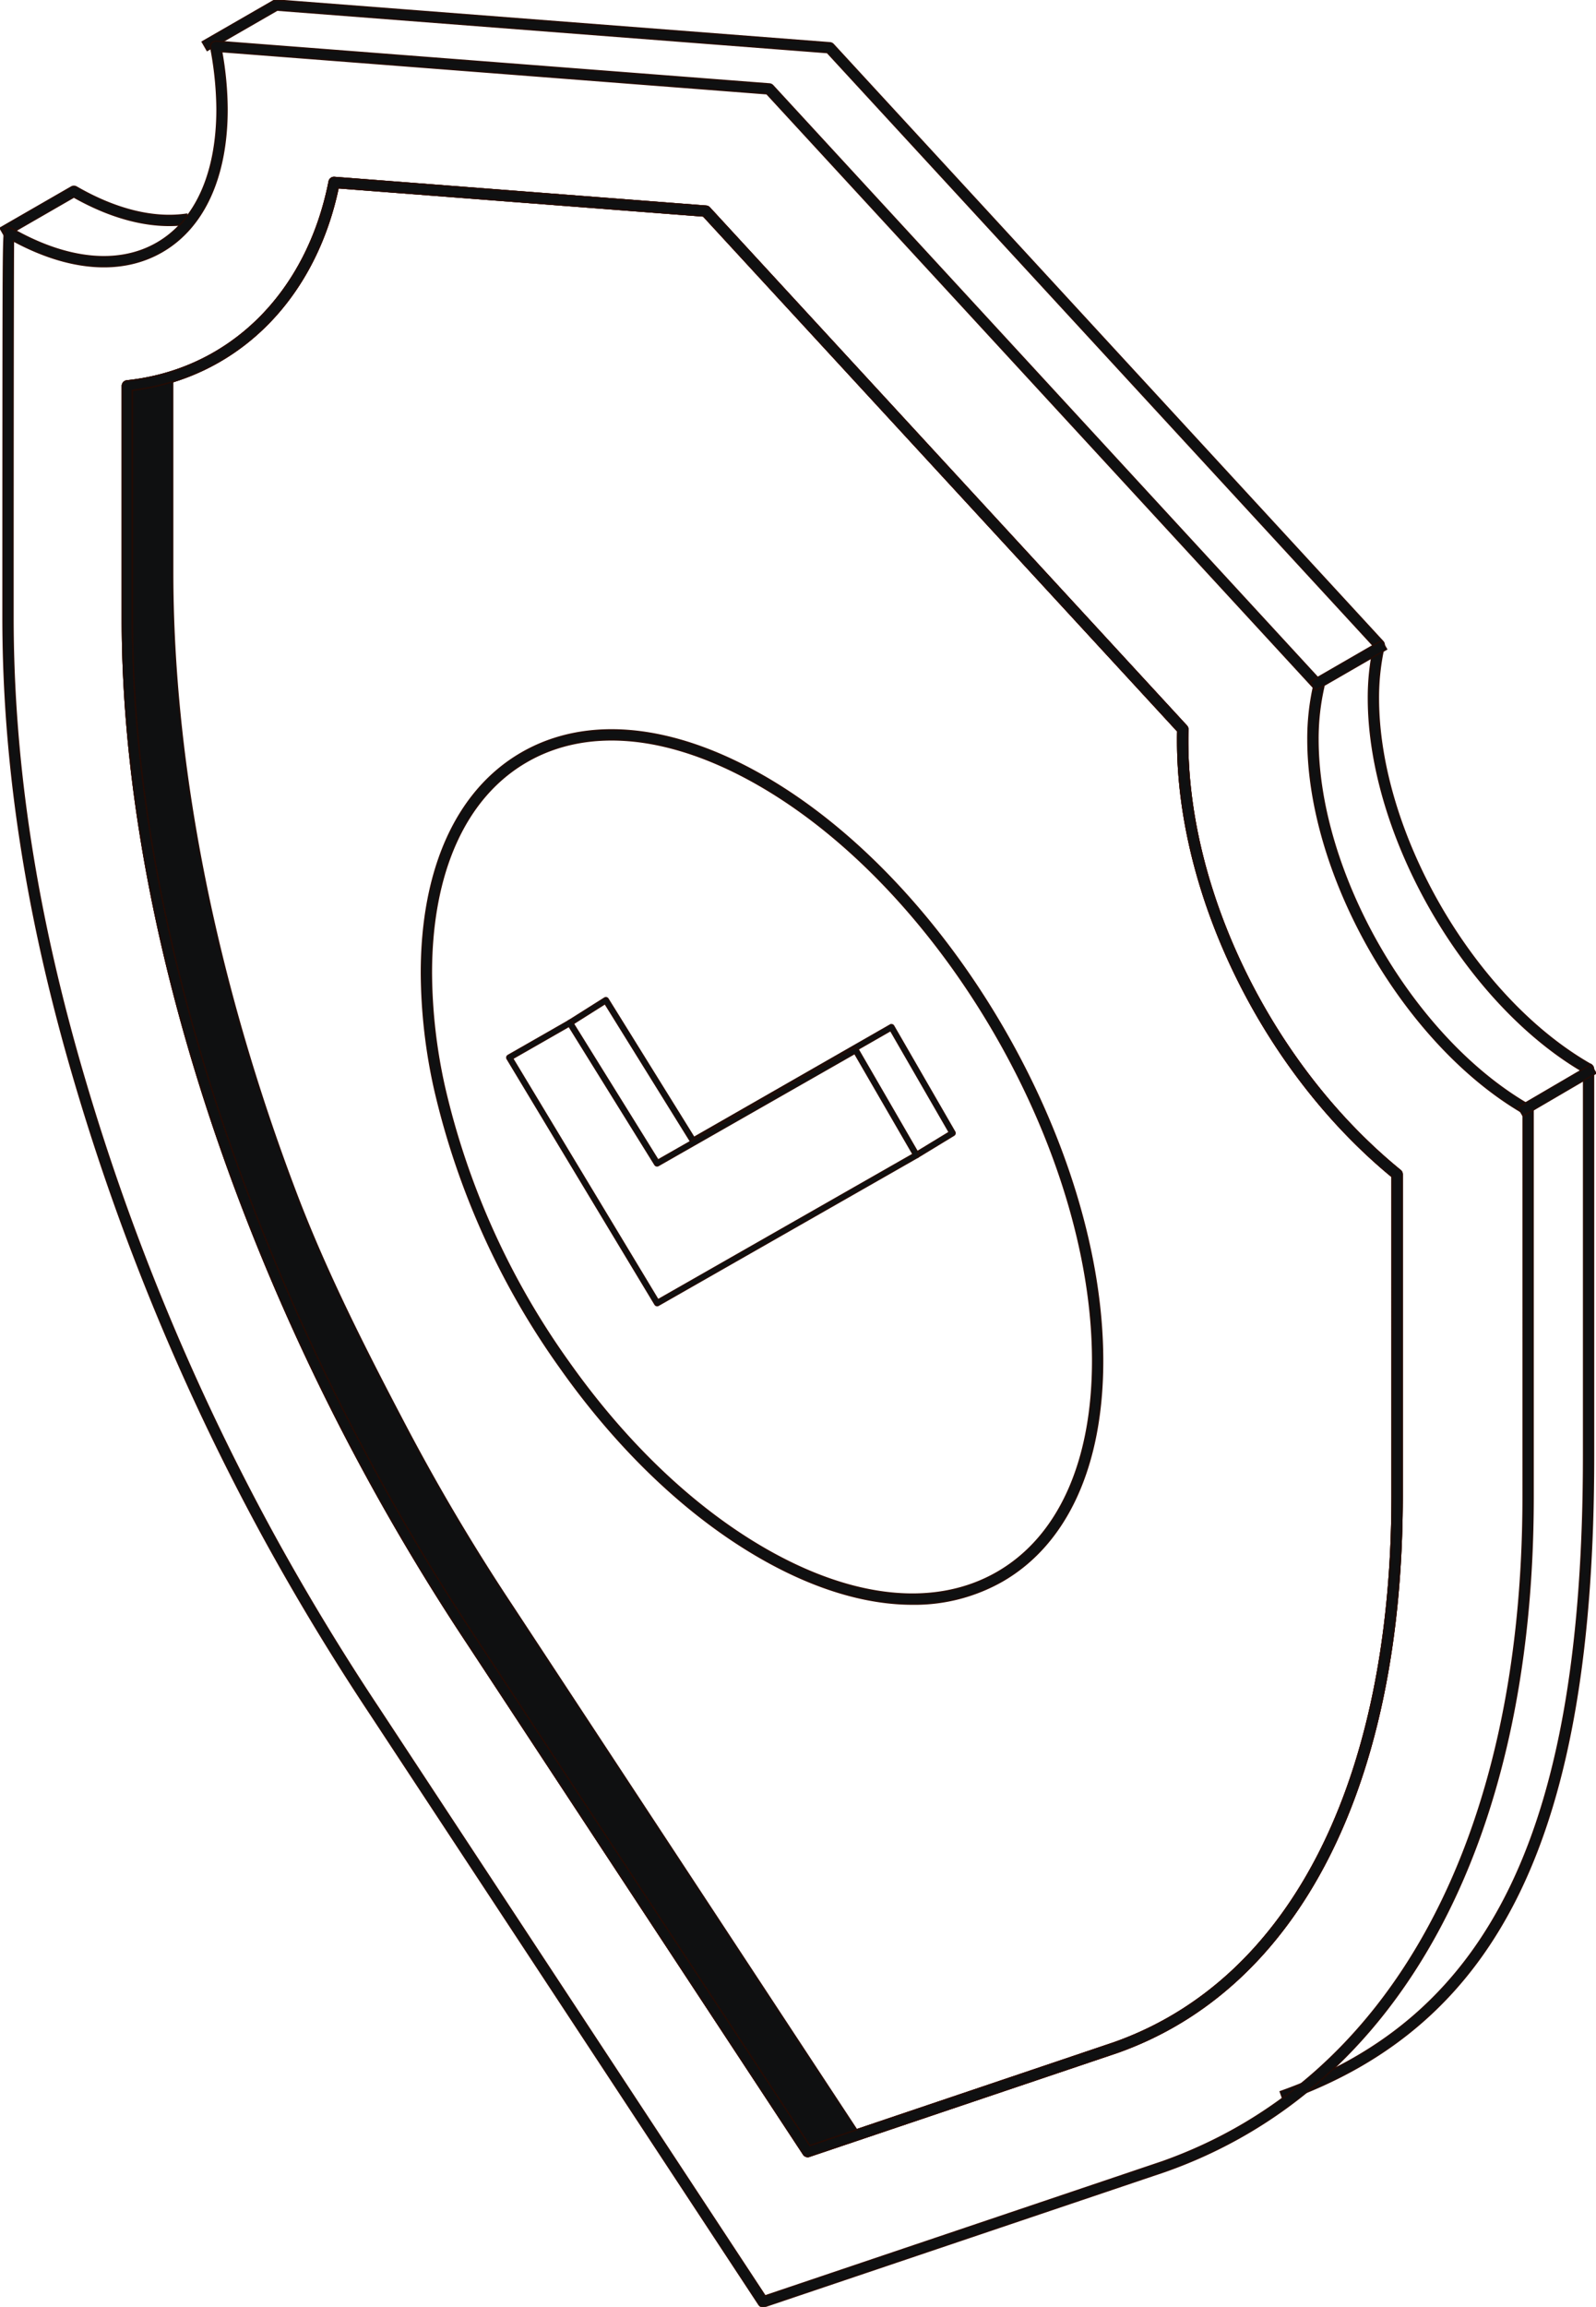 <svg xmlns="http://www.w3.org/2000/svg" xmlns:xlink="http://www.w3.org/1999/xlink" id="Group_687" data-name="Group 687" width="246.758" height="356.5" viewBox="0 0 246.758 356.5"><defs><clipPath id="clip-path"><rect id="Rectangle_381" data-name="Rectangle 381" width="246.758" height="356.5" fill="none" stroke="#240b04" stroke-width="0.2"></rect></clipPath></defs><g id="Group_574" data-name="Group 574" clip-path="url(#clip-path)"><path id="Path_473" data-name="Path 473" d="M.779,57.943,0,56.592l11.036-6.359a.783.783,0,0,1,.779,0C17.9,53.748,23.8,55.2,28.883,54.434l.231,1.54c-5.313.8-11.428-.634-17.688-4.167Z" transform="translate(0 -21.346)" fill="#0f1011" stroke="#240b04" stroke-width="0.2"></path><path id="Path_474" data-name="Path 474" d="M221.63,324.7l-.52-1.47c32.874-11.613,46.9-41,46.9-98.266V165.654c-18.357-10.681-33.267-36.555-33.267-57.765a37.5,37.5,0,0,1,.838-8l-84.5-91.755L66.036,1.577,55.208,7.814l-.779-1.351L65.467.105a.709.709,0,0,1,.448-.1l85.587,6.6a.776.776,0,0,1,.514.248L237,99.136a.781.781,0,0,1,.185.7,35.781,35.781,0,0,0-.889,8.049c0,20.765,14.631,46.106,32.614,56.491l.259.134a.778.778,0,0,1,.394.677v59.78c0,58.036-14.336,87.863-47.938,99.736" transform="translate(-23.177 0)" fill="#0f1011" stroke="#240b04" stroke-width="0.2"></path><path id="Path_475" data-name="Path 475" d="M230.527,201.2c-19.66-16.014-32.872-42.7-32.872-66.41,0-.574.006-1.148.029-1.723a.793.793,0,0,0-.207-.557l-73.76-80.082a.774.774,0,0,0-.517-.247L65.741,47.744a.769.769,0,0,0-.827.626C61.509,65.693,49.52,77.5,33.638,79.186a.787.787,0,0,0-.7.775v36.024c0,28.876,6.919,61.593,20.01,94.6a344.081,344.081,0,0,0,15.578,33.774,348.115,348.115,0,0,0,17.869,30.07l51.861,78.818a.788.788,0,0,0,.654.356.747.747,0,0,0,.247-.046l47.611-16.06c27.992-9.893,44.046-41.238,44.046-86.013V201.8a.762.762,0,0,0-.287-.6m-1.275,50.281c0,44.074-15.67,74.885-42.989,84.537l-39.78,13.424-7.252,2.446L87.692,273.571A346.016,346.016,0,0,1,69.9,243.627,342.287,342.287,0,0,1,54.4,210.009c-13.017-32.826-19.9-65.337-19.9-94.023V80.656a36.7,36.7,0,0,0,6.23-1.332c12.9-3.968,22.4-14.917,25.574-29.973l56.472,4.358,73.34,79.622c-.017.488-.017.976-.017,1.458,0,24.035,13.31,51.068,33.154,67.381Z" transform="translate(-14.025 -20.327)" fill="#0f1011" stroke="#240b04" stroke-width="0.2"></path><path id="Path_476" data-name="Path 476" d="M230.527,201.2c-19.66-16.014-32.872-42.7-32.872-66.41,0-.574.006-1.148.029-1.723a.793.793,0,0,0-.207-.557l-73.76-80.082a.774.774,0,0,0-.517-.247L65.741,47.744a.769.769,0,0,0-.827.626C61.509,65.693,49.52,77.5,33.638,79.186a.787.787,0,0,0-.7.775v36.024c0,28.876,6.919,61.593,20.01,94.6a344.081,344.081,0,0,0,15.578,33.774,348.115,348.115,0,0,0,17.869,30.07l51.861,78.818a.788.788,0,0,0,.654.356.747.747,0,0,0,.247-.046l47.611-16.06c27.992-9.893,44.046-41.238,44.046-86.013V201.8a.762.762,0,0,0-.287-.6m-1.275,50.281c0,44.074-15.67,74.885-42.989,84.537l-39.78,13.424-7.252,2.446L87.692,273.571A346.016,346.016,0,0,1,69.9,243.627,342.287,342.287,0,0,1,54.4,210.009c-13.017-32.826-19.9-65.337-19.9-94.023V80.656a36.7,36.7,0,0,0,6.23-1.332c12.9-3.968,22.4-14.917,25.574-29.973l56.472,4.358,73.34,79.622c-.017.488-.017.976-.017,1.458,0,24.035,13.31,51.068,33.154,67.381Z" transform="translate(-14.025 -20.327)" fill="#0f1011" stroke="#240b04" stroke-width="0.2"></path><path id="Path_477" data-name="Path 477" d="M236.989,175.589l-.511.609.253-.746c-17.983-10.381-32.614-35.72-32.614-56.488a35.98,35.98,0,0,1,.884-8.044.79.79,0,0,0-.184-.706L119.833,17.935a.8.8,0,0,0-.517-.253l-85.588-6.6a.823.823,0,0,0-.637.258.775.775,0,0,0-.184.666,52.088,52.088,0,0,1,.981,9.583c0,9.887-3.29,17.237-9.273,20.688s-14,2.63-22.56-2.308a.785.785,0,0,0-.763-.011c-.46.253-.46.253-.482,30.432C.8,85.246.8,100.1.8,100.1c0,22.985,3.64,46.486,11.133,71.842A358.049,358.049,0,0,0,41.1,242.292c5.076,9.273,10.617,18.437,16.462,27.234l60.106,91.341a.781.781,0,0,0,.649.35.966.966,0,0,0,.252-.04l61.931-20.9c36.151-12.77,56.879-50.764,56.879-104.232V176.266a.779.779,0,0,0-.39-.678m-1.166,60.456c0,52.773-20.355,90.228-55.834,102.762l-61.351,20.7L58.865,268.664c-5.827-8.762-11.346-17.886-16.4-27.119A356.427,356.427,0,0,1,13.425,171.5c-7.447-25.213-11.07-48.565-11.07-71.4,0-18.19.017-51.286.069-58.148,8.641,4.657,16.76,5.26,22.967,1.671C31.879,39.88,35.45,32.054,35.45,21.586a51.947,51.947,0,0,0-.833-8.877l84.274,6.506,84.5,91.755a37.433,37.433,0,0,0-.838,7.993c0,21.216,14.917,47.095,33.268,57.763Z" transform="translate(-0.34 -4.717)" fill="#0f1011" stroke="#240b04" stroke-width="0.2"></path><path id="Path_478" data-name="Path 478" d="M409.536,294.461l-.785-1.345,11.273-6.593.785,1.345Z" transform="translate(-174.052 -122.005)" fill="#0f1011" stroke="#240b04" stroke-width="0.2"></path><rect id="Rectangle_380" data-name="Rectangle 380" width="12.738" height="1.559" transform="matrix(0.866, -0.5, 0.5, 0.866, 202.579, 105.35)" fill="#0f1011" stroke="#240b04" stroke-width="0.2"></rect><line id="Line_215" data-name="Line 215" y1="0.867" transform="translate(26.704 58.13)" fill="none" stroke="#240b04" stroke-miterlimit="10" stroke-width="0.2"></line><line id="Line_216" data-name="Line 216" x1="0.385" y1="0.58" transform="translate(132.458 329.117)" fill="none" stroke="#240b04" stroke-miterlimit="10" stroke-width="0.2"></line><path id="Path_479" data-name="Path 479" d="M166.519,203.669c-14.16-8.171-27.492-9.474-37.558-3.669-10,5.776-15.5,17.857-15.5,34.026a84.242,84.242,0,0,0,2.056,17.955,120.6,120.6,0,0,0,19.407,43.006c8.987,12.73,19.643,22.864,30.817,29.318,8.331,4.812,16.382,7.24,23.645,7.24a27.448,27.448,0,0,0,13.907-3.577c10-5.771,15.5-17.857,15.5-34.026,0-33.136-23.45-73.634-52.274-90.274m36,122.951c-9.56,5.518-22.341,4.215-36-3.663-10.984-6.339-21.463-16.324-30.323-28.864a118.931,118.931,0,0,1-19.161-42.45,82.552,82.552,0,0,1-2.021-17.616c0-15.589,5.231-27.193,14.728-32.677,9.554-5.518,22.341-4.215,36,3.669,28.394,16.393,51.5,56.287,51.5,88.924,0,15.589-5.231,27.194-14.723,32.677" transform="translate(-48.312 -83.642)" fill="#0f1011" stroke="#240b04" stroke-width="0.2"></path><path id="Path_480" data-name="Path 480" d="M207.085,293.174l-.409-.672,5.263-3.2-9.06-15.7-30.334,17.373a.4.4,0,0,1-.536-.145L158.73,269.446l-5.218,3.293-.42-.667,5.563-3.511a.4.4,0,0,1,.3-.049.391.391,0,0,1,.246.185l13.287,21.4,30.334-17.372a.392.392,0,0,1,.536.145l9.449,16.373a.392.392,0,0,1-.136.533Z" transform="translate(-65.189 -114.332)" fill="#0f1011" stroke="#240b04" stroke-width="0.2"></path><path id="Path_481" data-name="Path 481" d="M159.7,318.714a.4.4,0,0,1-.34-.2L136.5,280.57a.393.393,0,0,1,.145-.539l9.376-5.364a.393.393,0,0,1,.536.145l13.279,21.378,30.361-17.325a.4.4,0,0,1,.536.145l9.4,16.234a.4.4,0,0,1-.145.54l-40.094,22.879a.4.4,0,0,1-.2.052m-22.32-38.195,22.464,37.264,39.41-22.487-9.007-15.552-30.361,17.325a.4.4,0,0,1-.536-.146l-13.279-21.377Z" transform="translate(-58.099 -116.935)" fill="#0f1011" stroke="#240b04" stroke-width="0.2"></path><path id="Path_482" data-name="Path 482" d="M230.527,201.2c-19.66-16.014-32.872-42.7-32.872-66.41,0-.574.006-1.148.029-1.723a.793.793,0,0,0-.207-.557l-73.76-80.082a.774.774,0,0,0-.517-.247L65.741,47.744a.769.769,0,0,0-.827.626C61.509,65.693,49.52,77.5,33.638,79.186a.787.787,0,0,0-.7.775v36.024c0,28.876,6.919,61.593,20.01,94.6a344.081,344.081,0,0,0,15.578,33.774,348.115,348.115,0,0,0,17.869,30.07l51.861,78.818a.788.788,0,0,0,.654.356.747.747,0,0,0,.247-.046l47.611-16.06c27.992-9.893,44.046-41.238,44.046-86.013V201.8a.762.762,0,0,0-.287-.6m-1.275,50.281c0,44.074-15.67,74.885-42.989,84.537l-39.78,13.424-7.252,2.446L87.692,273.571A346.016,346.016,0,0,1,69.9,243.627,342.287,342.287,0,0,1,54.4,210.009c-13.017-32.826-19.9-65.337-19.9-94.023V80.656a36.7,36.7,0,0,0,6.23-1.332c12.9-3.968,22.4-14.917,25.574-29.973l56.472,4.358,73.34,79.622c-.017.488-.017.976-.017,1.458,0,24.035,13.31,51.068,33.154,67.381Z" transform="translate(-14.025 -20.327)" fill="#0f1011" stroke="#240b04" stroke-width="0.2"></path><path id="Path_483" data-name="Path 483" d="M147.642,372.869l-7.252,2.446L88.851,297a345.994,345.994,0,0,1-17.788-29.944,342.432,342.432,0,0,1-15.509-33.618C42.537,200.607,35.659,168.1,35.659,139.411v-35.33a36.681,36.681,0,0,0,6.229-1.332v29.416c0,29.972,6.615,63.2,19.127,96.1,4.674,12.282,10.668,24.035,16.778,35.668a314.5,314.5,0,0,0,16.5,27.848Z" transform="translate(-15.184 -43.752)" fill="#0f1011" stroke="#240b04" stroke-width="0.2"></path></g></svg>